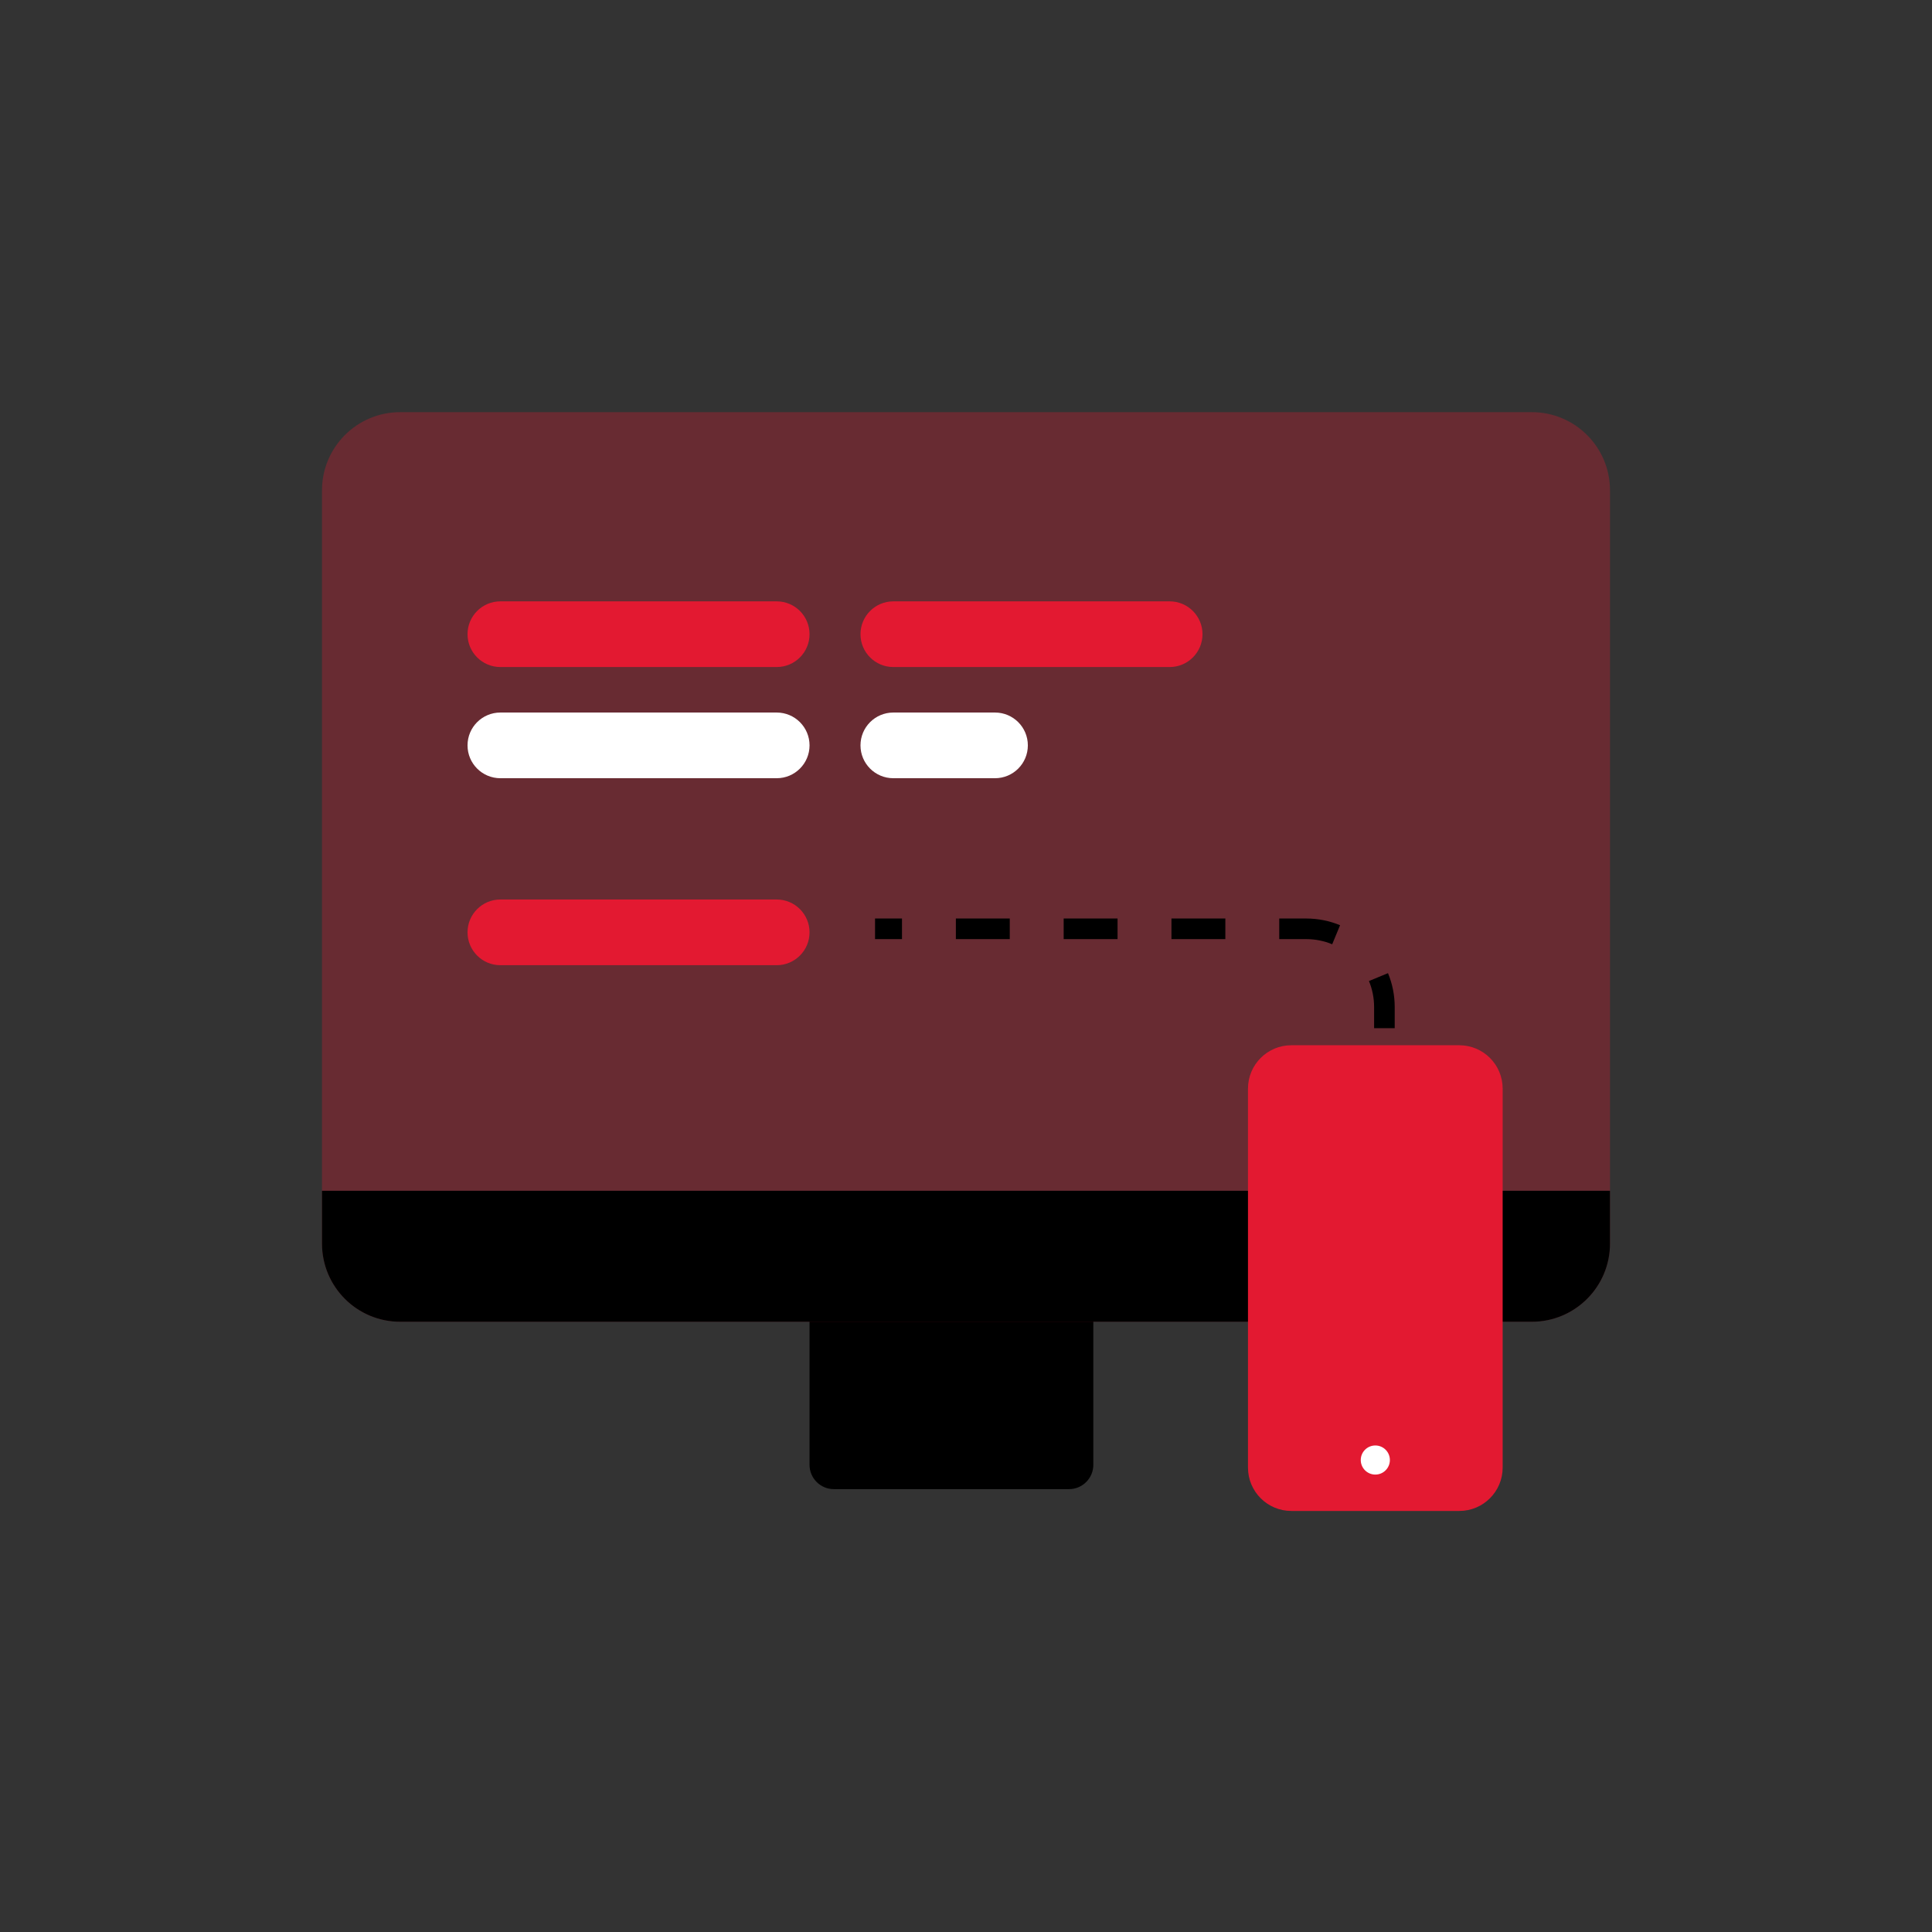 <svg width="150" height="150" viewBox="0 0 150 150" fill="none" xmlns="http://www.w3.org/2000/svg">
<rect x="0" y="0" width="150" height="150" fill="#333333" stroke="none"/>
<g id="Img">
<g id="Group">
<g id="Group_2">
<path id="Vector" d="M84.386 113.728V113.729C84.386 114.494 83.765 115.116 82.999 115.116H64.74C63.973 115.116 63.352 114.494 63.352 113.728V95.47C63.352 94.703 63.974 94.082 64.74 94.082H82.999C83.765 94.082 84.386 94.704 84.386 95.47V113.728Z" fill="black" stroke="black"/>
<g id="Group_3">
<path id="Vector_2" opacity="0.3" d="M118.93 102.621H31.069C27.717 102.621 25 99.904 25 96.552V38.069C25 34.717 27.717 32 31.069 32H118.931C122.283 32 125 34.717 125 38.069V96.553C124.999 99.904 122.282 102.621 118.93 102.621Z" fill="#E31931"/>
</g>
<path id="Vector_3" d="M60.303 51.789H38.849C37.441 51.789 36.299 50.648 36.299 49.239C36.299 47.831 37.441 46.689 38.849 46.689H60.303C61.711 46.689 62.853 47.831 62.853 49.239C62.853 50.648 61.711 51.789 60.303 51.789Z" fill="#E31931"/>
<path id="Vector_4" d="M90.811 51.789H69.358C67.949 51.789 66.808 50.648 66.808 49.239C66.808 47.831 67.949 46.689 69.358 46.689H90.811C92.22 46.689 93.362 47.831 93.362 49.239C93.362 50.648 92.22 51.789 90.811 51.789Z" fill="#E31931"/>
<path id="Vector_5" d="M60.303 60.421H38.849C37.441 60.421 36.299 59.279 36.299 57.871C36.299 56.462 37.441 55.321 38.849 55.321H60.303C61.711 55.321 62.853 56.462 62.853 57.871C62.853 59.279 61.711 60.421 60.303 60.421Z" fill="white"/>
<path id="Vector_6" d="M77.252 60.421H69.358C67.949 60.421 66.808 59.279 66.808 57.871C66.808 56.462 67.949 55.321 69.358 55.321H77.252C78.66 55.321 79.802 56.462 79.802 57.871C79.802 59.279 78.66 60.421 77.252 60.421Z" fill="white"/>
<path id="Vector_7" d="M60.303 74.938H38.849C37.441 74.938 36.299 73.796 36.299 72.387C36.299 70.979 37.441 69.837 38.849 69.837H60.303C61.711 69.837 62.853 70.979 62.853 72.387C62.853 73.796 61.711 74.938 60.303 74.938Z" fill="#E31931"/>
<path id="Vector_8" d="M25.5 96.552V92.952H124.5V96.552C124.5 99.628 122.007 102.121 118.931 102.121H31.069C27.993 102.121 25.5 99.628 25.5 96.552Z" fill="black" stroke="black"/>
<path id="Vector (Stroke)" fill-rule="evenodd" clip-rule="evenodd" d="M70.03 72.913H67.938V71.313H70.03V72.913ZM78.398 72.913H74.214V71.313H78.398V72.913ZM86.767 72.913H82.583V71.313H86.767V72.913ZM95.136 72.913H90.951V71.313H95.136V72.913ZM101.412 72.913H99.32V71.313H101.412C102.343 71.313 103.232 71.498 104.043 71.835L103.431 73.313C102.81 73.055 102.129 72.913 101.412 72.913ZM106.685 78.186C106.685 77.469 106.543 76.788 106.285 76.167L107.763 75.555C108.1 76.366 108.285 77.255 108.285 78.186V79.828H106.685V78.186ZM106.685 86.395V83.112H108.285V86.395H106.685ZM106.685 91.322V89.68H108.285V91.322H106.685Z" fill="black"/>
<path id="Vector_9" d="M113.299 117.31H100.26C98.4 117.31 96.893 115.802 96.893 113.943V84.52C96.893 82.66 98.4 81.153 100.26 81.153H113.299C115.159 81.153 116.666 82.66 116.666 84.52V113.943C116.666 115.802 115.159 117.31 113.299 117.31Z" fill="#E31931"/>
<path id="Vector_10" d="M106.78 114.486C107.404 114.486 107.91 113.98 107.91 113.356C107.91 112.732 107.404 112.226 106.78 112.226C106.155 112.226 105.649 112.732 105.649 113.356C105.649 113.98 106.155 114.486 106.78 114.486Z" fill="white"/>
</g>
</g>
</g>
</svg>
